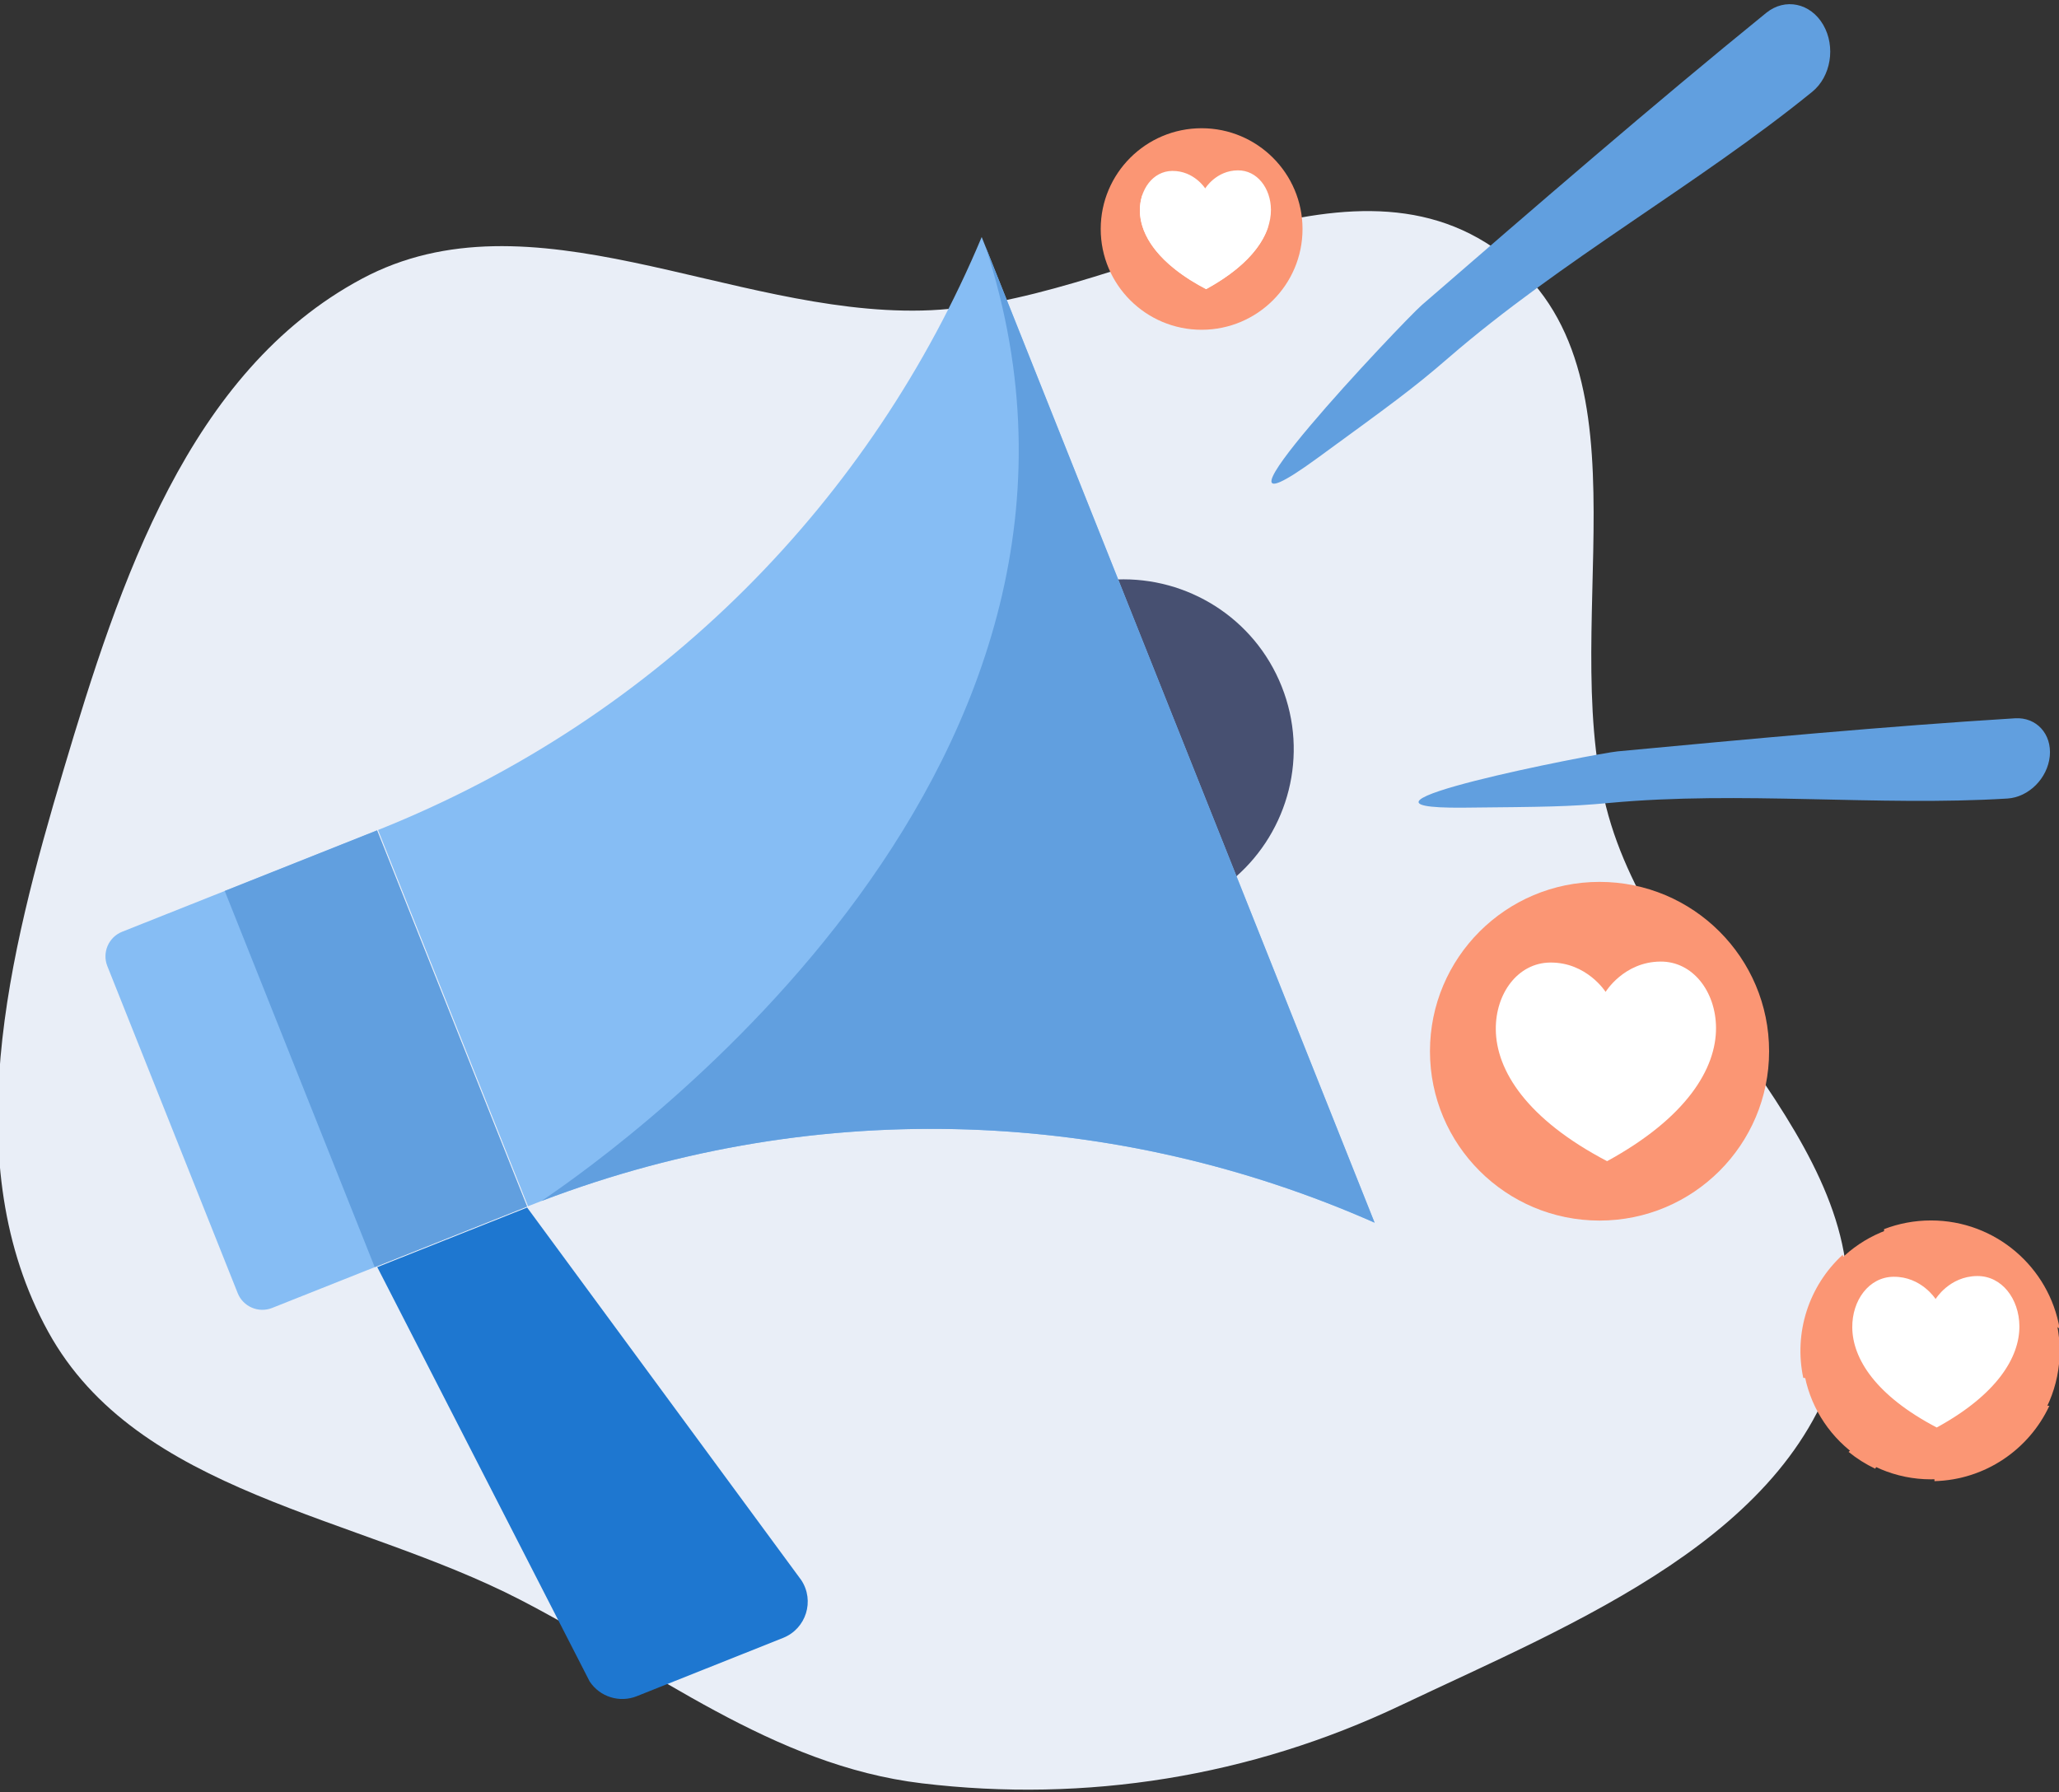 <svg width="463" height="403" viewBox="0 0 463 403" fill="none" xmlns="http://www.w3.org/2000/svg">
<rect x="0" y="0" width="463" height="403" fill="#333333" stroke="none"/>
<g clip-path="url(#clip0_6055_547)">
<path fill-rule="evenodd" clip-rule="evenodd" d="M207.29 69.834C251.981 68.816 301.658 30.145 337.468 56.861C373.376 83.65 348.98 142.739 362.294 185.475C375.334 227.329 424.322 260.229 414.11 302.86C403.935 345.337 354.347 364.816 314.843 383.569C281.216 399.533 244.257 405.485 207.29 401.042C173.618 396.994 147.157 375.363 117.038 359.795C79.967 340.632 30.948 336.022 10.84 299.495C-9.996 261.647 1.958 214.544 14.286 173.147C26.885 130.841 42.401 83.55 81.359 62.696C119.344 42.363 164.202 70.816 207.29 69.834Z" fill="#E9EEF7"/>
<path fill-rule="evenodd" clip-rule="evenodd" d="M222.437 253.586C222.688 252.591 223.23 251.863 224.165 251.452C223.003 251.427 222.249 252.622 222.437 253.586Z" fill="#F48A67"/>
<path fill-rule="evenodd" clip-rule="evenodd" d="M288.201 154.353C282.044 138.907 266.924 129.701 251.186 130.315L277.849 197.223C289.706 186.865 294.359 169.802 288.201 154.353Z" fill="#475071"/>
<path fill-rule="evenodd" clip-rule="evenodd" d="M118.509 271.35L61.197 294.137C58.136 295.352 54.667 293.862 53.45 290.805L24.138 217.267C22.921 214.211 24.417 210.746 27.474 209.534L84.784 186.747L118.506 271.35H118.509Z" fill="#86BDF4"/>
<path d="M84.791 186.736L50.536 200.357L84.263 284.959L118.519 271.338L84.791 186.736Z" fill="#619FDF"/>
<path fill-rule="evenodd" clip-rule="evenodd" d="M309.1 274.963L220.75 53.306C196.137 112.015 148.859 161.197 85.011 186.653L118.736 271.263C182.636 245.931 250.822 249.208 309.1 274.963Z" fill="#86BDF4"/>
<path fill-rule="evenodd" clip-rule="evenodd" d="M84.838 284.958L132.6 378.148C134.901 381.613 139.317 382.994 143.183 381.455L176.091 368.34C181.276 366.278 183.253 359.981 180.171 355.334L118.536 271.556L84.835 284.955L84.838 284.958Z" fill="#1E77D0"/>
<path fill-rule="evenodd" clip-rule="evenodd" d="M221.577 55.38L309.1 274.963C251.733 249.613 184.77 246.04 121.748 270.09C141.019 257.114 259.719 171.507 221.58 55.377L221.577 55.38Z" fill="#619FDF"/>
<path fill-rule="evenodd" clip-rule="evenodd" d="M397.178 2.883C401.398 -0.533 407.132 0.673 409.98 5.58C412.829 10.487 411.718 17.235 407.498 20.654C381.807 41.512 351.039 58.53 325.62 80.551C317.671 87.438 312.821 90.924 296.148 103.084C264.587 126.091 315.606 72.165 319.726 68.594C345.478 46.285 371.705 23.563 397.178 2.883Z" fill="#619FDF"/>
<path fill-rule="evenodd" clip-rule="evenodd" d="M453.128 161.533C457.911 161.246 461.405 165.052 460.929 170.034C460.451 175.017 456.183 179.289 451.397 179.579C422.234 181.372 391.405 177.807 361.839 180.573C352.591 181.438 347.318 181.453 329.101 181.632C294.622 181.955 358.963 169.421 363.758 168.97C393.709 166.164 424.213 163.311 453.128 161.533Z" fill="#619FDF"/>
<path fill-rule="evenodd" clip-rule="evenodd" d="M270.202 28.838C282.734 28.838 292.893 38.984 292.893 51.501C292.893 64.017 282.734 74.16 270.202 74.16C257.67 74.16 247.514 64.014 247.514 51.501C247.514 38.987 257.673 28.838 270.202 28.838Z" fill="#FB9674"/>
<path fill-rule="evenodd" clip-rule="evenodd" d="M271.013 42.371C271.013 42.371 273.45 38.353 278.339 38.31C282.704 38.265 285.746 42.349 285.792 47.123C285.84 52.65 281.799 59.231 271.216 65.018C260.524 59.428 256.365 52.919 256.323 47.38C256.277 42.606 259.25 38.48 263.603 38.437C268.504 38.398 271.013 42.371 271.013 42.371Z" fill="white"/>
<path d="M256.71 46.204C256.75 51.259 260.219 57.121 268.949 62.358L268.952 62.361C269.361 62.605 269.779 62.847 270.208 63.089C270.659 63.343 271.126 63.594 271.607 63.845C279.396 59.588 283.643 54.896 285.32 50.512C284.07 54.941 280.204 59.767 272.685 64.187C272.209 64.465 271.719 64.743 271.213 65.018C270.066 64.416 268.988 63.803 267.99 63.183C267.95 63.162 267.908 63.138 267.875 63.113C267.714 63.017 267.563 62.92 267.408 62.823C267.399 62.814 267.384 62.805 267.375 62.799C267.242 62.714 267.112 62.63 266.985 62.545C266.966 62.533 266.951 62.524 266.93 62.512L266.34 62.113C259.232 57.254 256.353 51.982 256.32 47.38C256.305 45.926 256.571 44.535 257.071 43.299C256.825 44.218 256.701 45.197 256.71 46.204Z" fill="white"/>
<path fill-rule="evenodd" clip-rule="evenodd" d="M359.682 198.323C380.741 198.323 397.811 215.371 397.811 236.407C397.811 257.443 380.741 274.489 359.682 274.489C338.622 274.489 321.552 257.437 321.552 236.407C321.552 215.378 338.625 198.323 359.682 198.323Z" fill="#FB9674"/>
<path fill-rule="evenodd" clip-rule="evenodd" d="M361.044 223.067C361.044 223.067 365.136 216.316 373.352 216.244C380.69 216.171 385.805 223.034 385.875 231.058C385.963 240.348 379.167 251.411 361.383 261.13C343.42 251.734 336.424 240.799 336.357 231.487C336.282 223.463 341.276 216.531 348.596 216.461C356.83 216.392 361.05 223.067 361.05 223.067H361.044Z" fill="white"/>
<path fill-rule="evenodd" clip-rule="evenodd" d="M434.215 274.882C450.198 274.882 463.151 287.821 463.151 303.781C463.151 319.741 450.195 332.681 434.215 332.681C418.234 332.681 405.278 319.741 405.278 303.781C405.278 287.821 418.234 274.882 434.215 274.882Z" fill="#FB9674"/>
<path fill-rule="evenodd" clip-rule="evenodd" d="M434.215 274.461C448.745 274.461 460.808 285.004 463.158 298.847C462.855 298.59 462.528 298.373 462.183 298.2C459.586 285.143 448.052 275.302 434.215 275.302C430.489 275.302 426.926 276.015 423.663 277.318V276.414C426.938 275.154 430.495 274.461 434.215 274.461ZM460.83 316.152C456.262 325.939 446.451 332.787 434.999 333.089C435.008 332.805 434.993 332.523 434.954 332.248C445.991 331.967 455.469 325.419 459.952 316.035C460.233 316.101 460.527 316.14 460.827 316.152H460.83ZM421.668 330.289C419.521 329.27 417.514 328.001 415.692 326.516C415.904 326.332 416.101 326.129 416.276 325.912C418.062 327.357 420.021 328.593 422.125 329.576C421.952 329.797 421.801 330.038 421.671 330.289H421.668ZM405.491 309.858C403.351 299.73 406.696 289.209 414.36 282.18C414.448 282.494 414.509 282.806 414.596 283.108C407.295 290.022 404.201 300.235 406.384 310.003C406.093 309.928 405.796 309.876 405.491 309.858Z" fill="#FB9674"/>
<path fill-rule="evenodd" clip-rule="evenodd" d="M435.247 292.139C435.247 292.139 438.353 287.014 444.589 286.963C450.156 286.902 454.04 292.112 454.094 298.203C454.161 305.251 449.003 313.643 435.508 321.023C421.873 313.894 416.57 305.592 416.515 298.53C416.455 292.438 420.245 287.178 425.803 287.126C432.051 287.072 435.253 292.139 435.253 292.139H435.247Z" fill="white"/>
</g>
<defs>
<clipPath id="clip0_6055_547">
<rect width="463" height="403" fill="white"/>
</clipPath>
</defs>
</svg>
